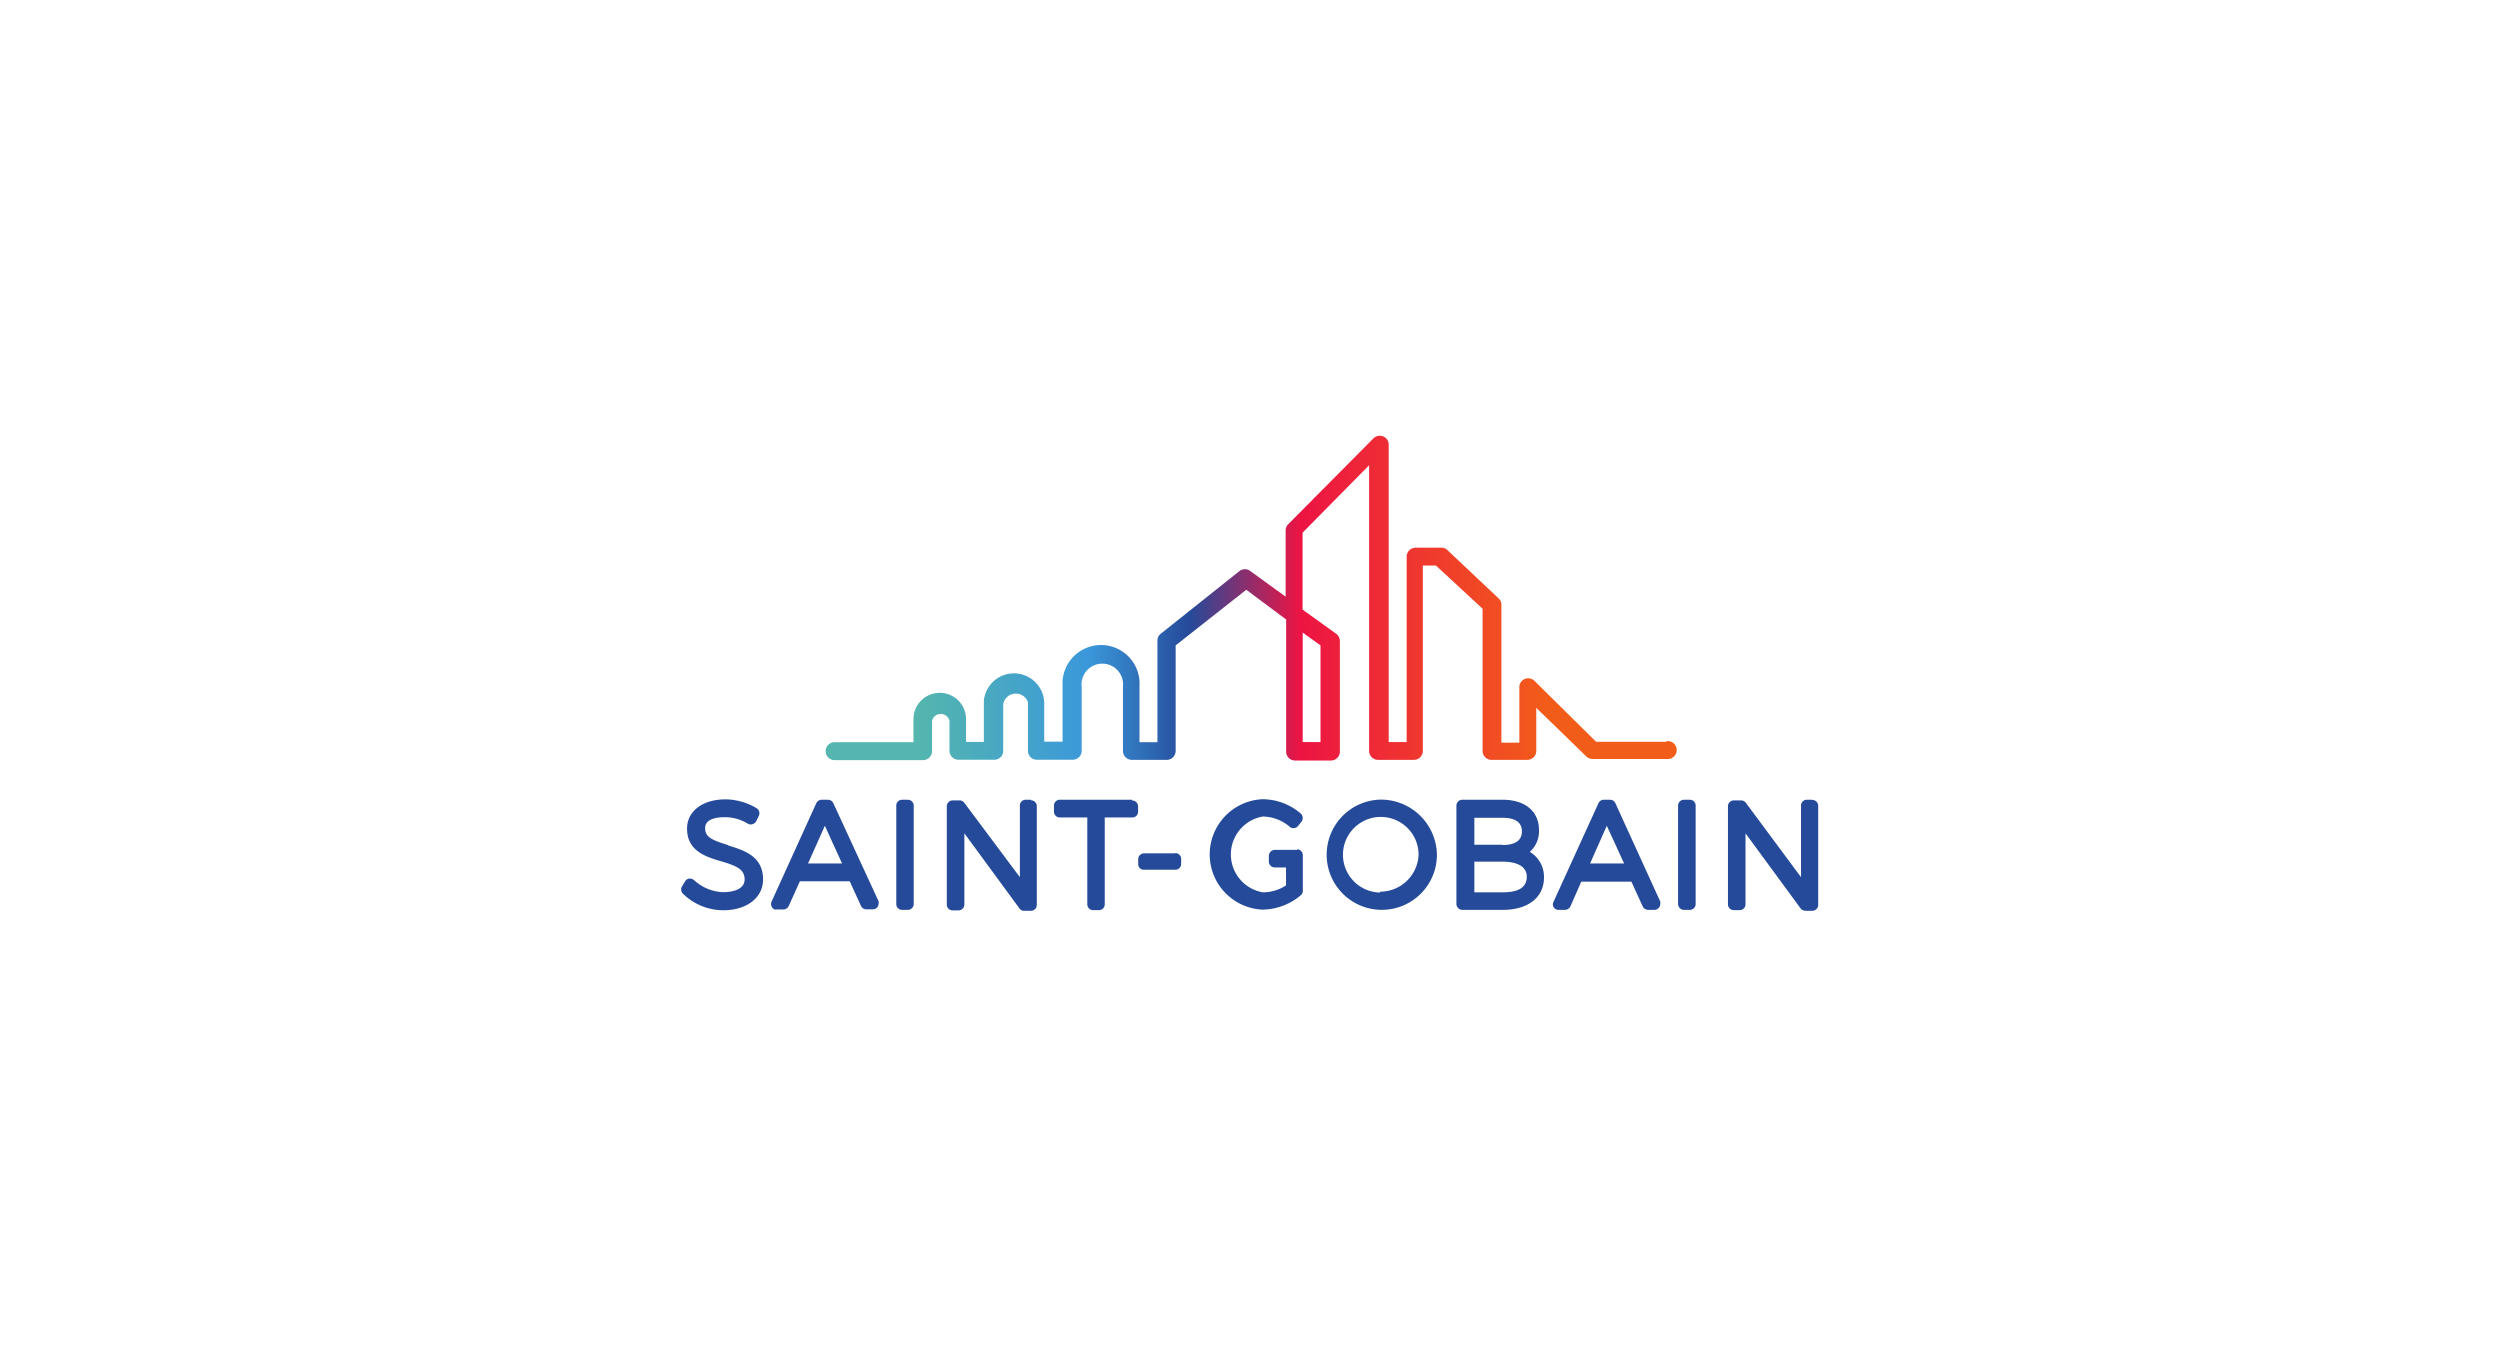 <svg id="Livello_1" data-name="Livello 1" xmlns="http://www.w3.org/2000/svg" xmlns:xlink="http://www.w3.org/1999/xlink" viewBox="0 0 195 105">
  <defs>
    <style>
      .cls-1 {
        fill: #254a9a;
      }

      .cls-2 {
        fill: url(#Sfumatura_senza_nome_2);
      }
    </style>
    <linearGradient id="Sfumatura_senza_nome_2" data-name="Sfumatura senza nome 2" x1="-556.9" y1="-320.11" x2="-556.38" y2="-320.11" gradientTransform="translate(71448.1 41077.74) scale(128.18)" gradientUnits="userSpaceOnUse">
      <stop offset="0" stop-color="#54b6ae"/>
      <stop offset="0.1" stop-color="#54b6ae"/>
      <stop offset="0.3" stop-color="#3b98da"/>
      <stop offset="0.42" stop-color="#254a9a"/>
      <stop offset="0.55" stop-color="#ed1443"/>
      <stop offset="0.84" stop-color="#f25c19"/>
      <stop offset="1" stop-color="#f25c19"/>
    </linearGradient>
  </defs>
  <title>Tavola disegno 1</title>
  <g id="layer1">
    <g id="g3304">
      <g id="g2906">
        <path id="path2908" class="cls-1" d="M56.8,65.92C55.57,65.54,55,65.31,55,64.6s.84-.86,1.56-.86a3.42,3.42,0,0,1,1.76.5.42.42,0,0,0,.36.05.47.47,0,0,0,.3-.23l.21-.43a.46.46,0,0,0-.16-.58,4.77,4.77,0,0,0-2.44-.7c-1.78,0-3,.92-3,2.28,0,1.77,1.5,2.21,2.69,2.56s1.8.63,1.8,1.4-.88,1-1.71,1a3.53,3.53,0,0,1-2.22-.93.52.52,0,0,0-.38-.13.43.43,0,0,0-.33.21l-.25.41a.47.47,0,0,0,.08.56A4.51,4.51,0,0,0,56.41,71c1.86,0,3.11-1,3.11-2.4,0-1.82-1.49-2.28-2.71-2.65"/>
      </g>
      <g id="g2910">
        <path id="path2912" class="cls-1" d="M65,62.65a.46.46,0,0,0-.42-.27h-.49a.46.46,0,0,0-.42.27l-3.49,7.68a.47.47,0,0,0,.24.61h0a.48.48,0,0,0,.17,0h.5a.47.47,0,0,0,.43-.27l.87-1.93h3.89l.88,1.93a.47.47,0,0,0,.42.26h.5a.45.45,0,0,0,.45-.45h0a.34.34,0,0,0,0-.18Zm-2,4.76,1.34-3,1.34,2.94H63"/>
      </g>
      <g id="g2914">
        <path id="path2916" class="cls-1" d="M70.81,62.38h-.45a.45.45,0,0,0-.45.45h0v7.69a.45.45,0,0,0,.45.45h.45a.46.46,0,0,0,.46-.45V62.83a.46.46,0,0,0-.46-.45h0"/>
      </g>
      <g id="g2918">
        <path id="path2920" class="cls-1" d="M80.4,62.38H80a.45.45,0,0,0-.45.45h0v5.59l-4.34-5.81a.47.47,0,0,0-.36-.18h-.54a.46.46,0,0,0-.46.45h0v7.68a.45.45,0,0,0,.44.45h.48a.46.46,0,0,0,.45-.46V65l4.3,5.86a.4.4,0,0,0,.36.18h.54a.45.45,0,0,0,.45-.45V62.88a.46.46,0,0,0-.45-.46h0"/>
      </g>
      <g id="g2922">
        <path id="path2924" class="cls-1" d="M88.31,62.38H82.66a.45.45,0,0,0-.45.45h0v.48a.45.45,0,0,0,.45.45h2.15v6.78a.45.45,0,0,0,.45.45h.45a.45.45,0,0,0,.46-.45h0V63.76h2.14a.44.44,0,0,0,.46-.42h0v-.45a.46.46,0,0,0-.46-.45h0"/>
      </g>
      <g id="g2926">
        <path id="path2928" class="cls-1" d="M91.68,66.56H89.24a.46.46,0,0,0-.46.46h0v.37a.43.43,0,0,0,.43.45h2.47a.45.45,0,0,0,.45-.44h0V67a.46.46,0,0,0-.45-.46"/>
      </g>
      <g id="g2930">
        <path id="path2932" class="cls-1" d="M101.22,66.29H99.43a.48.48,0,0,0-.46.46v.45a.46.46,0,0,0,.45.46h.89v1.4a3.26,3.26,0,0,1-1.82.54,3,3,0,0,1,0-5.91h0a3.29,3.29,0,0,1,2.1.79.38.38,0,0,0,.33.11.4.4,0,0,0,.32-.16l.28-.34a.48.48,0,0,0-.06-.63,4.57,4.57,0,0,0-3-1.12,4.31,4.31,0,0,0,0,8.61h0a4.7,4.7,0,0,0,3-1.12.44.44,0,0,0,.16-.34V66.7a.46.46,0,0,0-.45-.46"/>
      </g>
      <g id="g2934">
        <path id="path2936" class="cls-1" d="M107.65,62.37a4.3,4.3,0,1,0,4.43,4.3,4.37,4.37,0,0,0-4.43-4.3m0,7.25a2.95,2.95,0,1,1,3-3,3,3,0,0,1-3,2.93h0"/>
      </g>
      <g id="g2938">
        <path id="path2940" class="cls-1" d="M119.34,66.43a2.13,2.13,0,0,0,.7-1.7c0-1.45-1.09-2.35-2.84-2.35h-3.14a.46.46,0,0,0-.46.45v7.68a.47.47,0,0,0,.46.46h3.16c2,0,3.21-1,3.21-2.52a2.25,2.25,0,0,0-1.1-2m-2.14-.56H115v-2.1h2.21c.7,0,1.5.18,1.5,1.06,0,.69-.5,1.06-1.5,1.06M115,67.21h2.21c.7,0,1.88.16,1.88,1.18s-1,1.21-1.86,1.21H115V67.22"/>
      </g>
      <g id="g2942">
        <path id="path2944" class="cls-1" d="M126,62.65a.46.46,0,0,0-.42-.27h-.48a.45.45,0,0,0-.42.27l-3.5,7.68a.43.43,0,0,0,.39.64h.51a.49.49,0,0,0,.41-.27l.85-1.93h3.91l.88,1.93a.49.49,0,0,0,.42.27h.5a.46.46,0,0,0,.45-.46.43.43,0,0,0,0-.19Zm-2,4.76,1.33-3,1.35,2.94h-2.68"/>
      </g>
      <g id="g2946">
        <path id="path2948" class="cls-1" d="M131.81,62.38h-.46a.46.46,0,0,0-.46.45v7.69a.46.46,0,0,0,.46.45h.46a.45.45,0,0,0,.45-.45V62.83a.45.45,0,0,0-.45-.45"/>
      </g>
      <g id="g2950">
        <path id="path2952" class="cls-1" d="M141.39,62.38h-.46a.45.45,0,0,0-.45.45v5.59l-4.31-5.81a.47.47,0,0,0-.37-.18h-.56a.46.46,0,0,0-.46.45v7.69a.46.46,0,0,0,.46.42h.46a.45.45,0,0,0,.45-.45h0V65l4.3,5.86a.49.49,0,0,0,.38.18h.53a.46.46,0,0,0,.46-.45V62.86a.45.45,0,0,0-.46-.46"/>
      </g>
      <g id="g2954">
        <g id="g2956">
          <g id="g2962">
            <g id="g2964">
              <path id="path2982" class="cls-2" d="M103,50.34v7.54h-1.39V49.34ZM130,57.86H124.5l0,0-4.81-4.75a.69.69,0,0,0-1.18.49v4.33h-1.4V47.18a.64.64,0,0,0-.21-.5l-4-3.77a.65.65,0,0,0-.48-.19h-2a.7.7,0,0,0-.7.7V57.88h-1.4V34.67a.69.69,0,0,0-.71-.68.7.7,0,0,0-.47.19l-6.65,6.7a.71.71,0,0,0-.21.49v5.17l-2.76-2a.69.69,0,0,0-.84,0l-6.14,4.89a.67.67,0,0,0-.26.54v7.92h-1.4V53.53a3,3,0,0,0-6-.42h0v4.74H81.45V54.93a2.36,2.36,0,0,0-4.71-.26v3.2H75.35V56.09a2.05,2.05,0,0,0-4.1,0v1.8H65.1a.7.7,0,0,0,0,1.4H72a.7.7,0,0,0,.7-.7V56.22a.7.7,0,0,1,1.36,0v2.35a.7.7,0,0,0,.7.69h2.8a.69.69,0,0,0,.69-.69V54.93a1,1,0,0,1,1.93-.16v3.8a.69.69,0,0,0,.69.69h2.8a.7.7,0,0,0,.7-.69h0v-5a1.62,1.62,0,1,1,3.22-.37,2.29,2.29,0,0,1,0,.37v5a.7.7,0,0,0,.7.7H91a.7.7,0,0,0,.7-.7V50.34l0,0L97.21,46l3.11,2.32v10.3a.69.69,0,0,0,.69.7h2.8a.7.7,0,0,0,.7-.7V50a.72.72,0,0,0-.28-.56l-2.63-1.89v-6l5.19-5.26V58.57a.7.7,0,0,0,.7.7h2.79a.7.7,0,0,0,.7-.7h0V44.11H112l3.64,3.37V58.57a.7.7,0,0,0,.7.7h2.79a.7.7,0,0,0,.7-.7h0V55.21L123.73,59a.7.7,0,0,0,.49.2H130a.7.7,0,1,0,0-1.39"/>
            </g>
          </g>
        </g>
      </g>
    </g>
  </g>
</svg>
